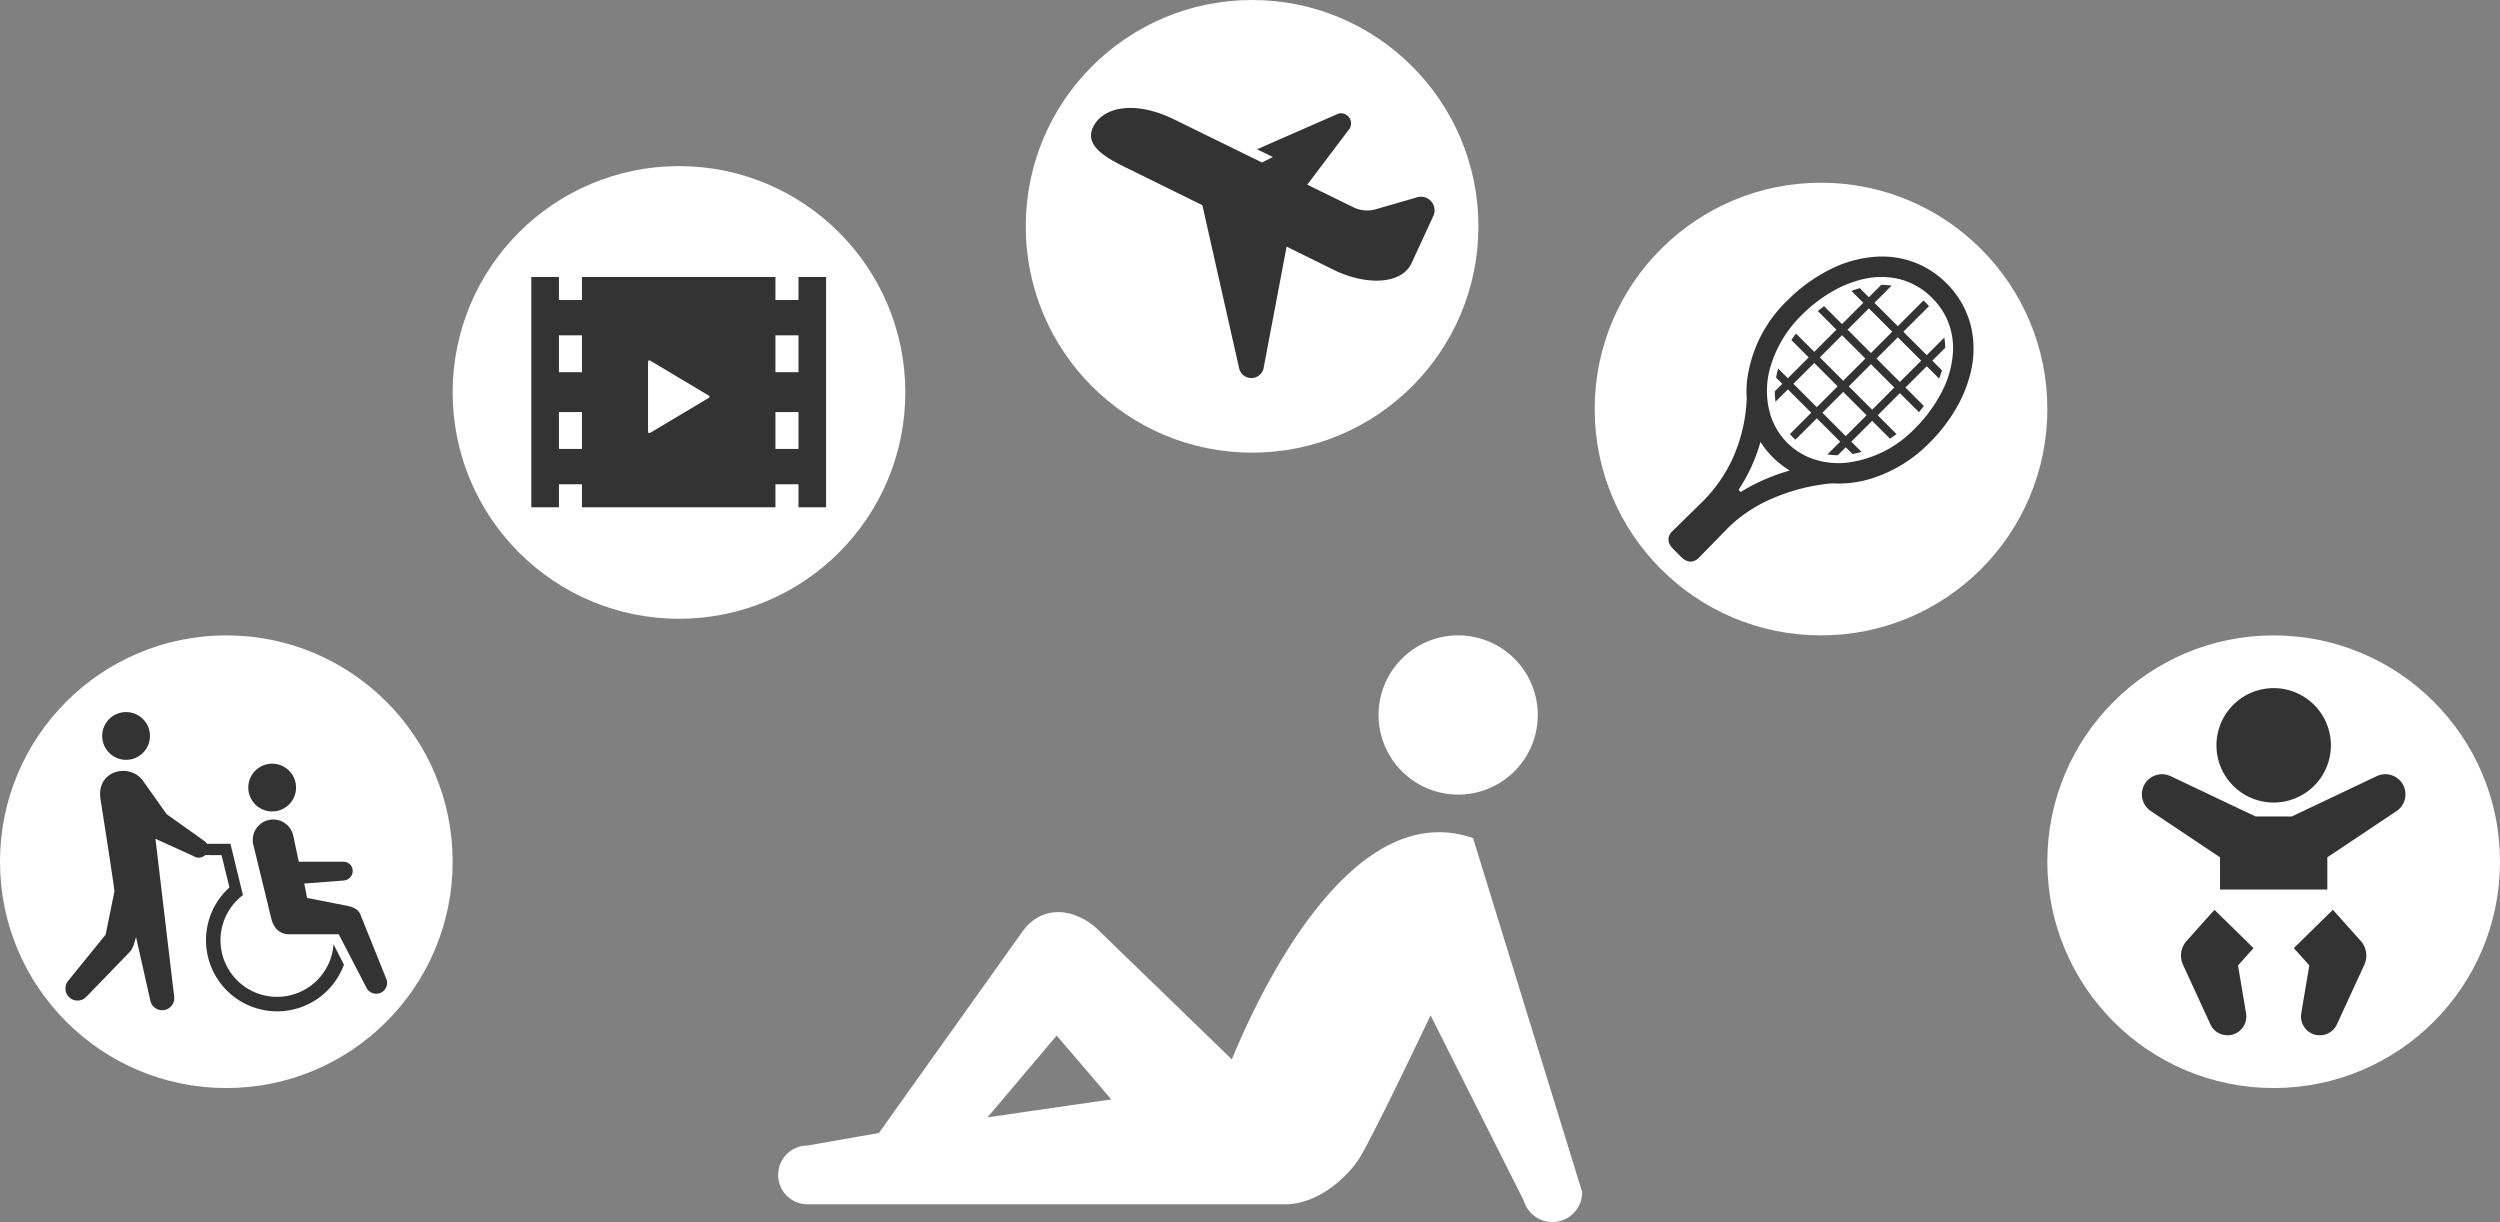 <svg xmlns="http://www.w3.org/2000/svg" xmlns:xlink="http://www.w3.org/1999/xlink" width="602" height="294.27" viewBox="0 0 602 294.27">
  <rect x="0" y="0" width="602" height="294.27" fill="#808080" stroke="none"/>
  <defs>
    <clipPath id="clip-path">
      <rect id="長方形_1979" data-name="長方形 1979" width="193.624" height="141.269" fill="#fff"/>
    </clipPath>
    <clipPath id="clip-path-2">
      <rect id="長方形_1971" data-name="長方形 1971" width="77.48" height="72.061" fill="#333"/>
    </clipPath>
    <clipPath id="clip-path-3">
      <rect id="長方形_8639" data-name="長方形 8639" width="70.86" height="55.611" fill="#333"/>
    </clipPath>
    <clipPath id="clip-path-4">
      <rect id="長方形_8640" data-name="長方形 8640" width="82.735" height="65.049" fill="#333"/>
    </clipPath>
    <clipPath id="clip-path-5">
      <rect id="長方形_8641" data-name="長方形 8641" width="73.452" height="73.459" fill="#333"/>
    </clipPath>
    <clipPath id="clip-path-6">
      <rect id="長方形_8642" data-name="長方形 8642" width="63.476" height="83.602" fill="#333"/>
    </clipPath>
  </defs>
  <g id="グループ_4932" data-name="グループ 4932" transform="translate(-659 -5640)">
    <g id="グループ_4312" data-name="グループ 4312" transform="translate(846.375 5793)">
      <g id="グループ_4311" data-name="グループ 4311" transform="translate(0 0)" clip-path="url(#clip-path)">
        <path id="パス_3754" data-name="パス 3754" d="M111.332,19.17A19.169,19.169,0,1,1,92.165,0a19.171,19.171,0,0,1,19.168,19.17" transform="translate(71.59 -0.001)" fill="#fff"/>
        <path id="パス_3755" data-name="パス 3755" d="M167.334,25.349c-29.083-10.116-51.21,36.577-58.084,53.282l-32.613-31.6c-5.394-4.774-13.012-5.768-17.777.776L24.254,96.361,7.077,99.376a7.075,7.075,0,1,0,0,14.15H122.092c7.669,0,14.57-6.136,17.639-10.734S157.109,68.03,157.109,68.03l22.442,44.632a7.186,7.186,0,0,0,14.073-2.048ZM50.438,92.576,67.076,72.891,80.213,88.265Z" transform="translate(0 23.468)" fill="#fff"/>
      </g>
    </g>
    <circle id="楕円形_71" data-name="楕円形 71" cx="54.5" cy="54.5" r="54.5" transform="translate(659 5793)" fill="#fff"/>
    <circle id="楕円形_75" data-name="楕円形 75" cx="54.5" cy="54.5" r="54.5" transform="translate(1152 5793)" fill="#fff"/>
    <circle id="楕円形_72" data-name="楕円形 72" cx="54.5" cy="54.5" r="54.5" transform="translate(768 5680)" fill="#fff"/>
    <circle id="楕円形_73" data-name="楕円形 73" cx="54.5" cy="54.5" r="54.5" transform="translate(906 5640)" fill="#fff"/>
    <circle id="楕円形_74" data-name="楕円形 74" cx="54.5" cy="54.5" r="54.5" transform="translate(1043 5684)" fill="#fff"/>
    <g id="グループ_4923" data-name="グループ 4923" transform="translate(674.76 5811.47)">
      <g id="グループ_4296" data-name="グループ 4296" clip-path="url(#clip-path-2)">
        <path id="パス_3720" data-name="パス 3720" d="M86.106,27a5.748,5.748,0,1,1-5.55-5.938A5.748,5.748,0,0,1,86.106,27" transform="translate(-30.583 -8.632)" fill="#333"/>
        <path id="パス_3721" data-name="パス 3721" d="M108.486,81.96l-6.232-15.471c-.562-1.029-1.558-1.56-3.172-1.892l-9.6-1.875c-.061-.387-.243-1.563-.663-3.466l9.449-.723a2.368,2.368,0,0,0,2.237-2.315,2.212,2.212,0,0,0-2.237-2.206H87.511L86.2,47.832a4.933,4.933,0,0,0-9.686,1.878l4.426,18.168a6.046,6.046,0,0,0,1.2,2.33c0,.006.014,0,.021,0A4.054,4.054,0,0,0,85.1,71.468H97.13l6.746,13a2.625,2.625,0,0,0,4.61-2.51" transform="translate(-31.325 -17.969)" fill="#333"/>
        <path id="パス_3722" data-name="パス 3722" d="M85.73,77.933A13.629,13.629,0,1,1,63.912,66.1l-.888-3.645L60.9,53.739h-9.25v2.726H58.76l1.9,7.788a17.128,17.128,0,1,0,27.568,18.6Z" transform="translate(-21.172 -22.027)" fill="#333"/>
        <path id="パス_3723" data-name="パス 3723" d="M15,5.748A5.748,5.748,0,1,0,20.751,0,5.748,5.748,0,0,0,15,5.748" transform="translate(-6.15)" fill="#333"/>
        <path id="パス_3724" data-name="パス 3724" d="M18.814,26.586l5.561,7.845,8.9,6.326a2.237,2.237,0,1,1-2.428,3.757L21.67,40.348,26.163,78.2a2.916,2.916,0,1,1-5.741,1.027L17,64.015l-.488,1.639a3.532,3.532,0,0,1-.309.8,3.573,3.573,0,0,1-.646,1.056L5.1,78.322A2.916,2.916,0,1,1,.733,74.454L9.678,63.418l2.116-10.389c-.089-1.55-3.366-22.288-3.366-22.288-1.038-7.01,7.27-8.828,10.386-4.154" transform="translate(0 -9.837)" fill="#333"/>
      </g>
    </g>
    <g id="グループ_4925" data-name="グループ 4925" transform="translate(786.922 5706.694)">
      <g id="グループ_4924" data-name="グループ 4924" transform="translate(0.147)" clip-path="url(#clip-path-3)">
        <path id="パス_12840" data-name="パス 12840" d="M64.336,0V5.546H58.79V0H12.2V5.546H6.655V0H0V55.462H6.655V49.916H12.2v5.546H58.79V49.916h5.546v5.546h6.655V0ZM12.2,41.413H6.655V32.539H12.2Zm0-18.489H6.655V14.05H12.2Zm30.517,6.2L28.613,37.545a.328.328,0,0,1-.334,0,.335.335,0,0,1-.167-.29V20.421a.341.341,0,0,1,.167-.29.345.345,0,0,1,.334,0l14.106,8.423a.324.324,0,0,1,.16.282.328.328,0,0,1-.16.284M64.336,41.413H58.79V32.539h5.546Zm0-18.489H58.79V14.05h5.546Z" transform="translate(-0.132)" fill="#333"/>
      </g>
    </g>
    <g id="グループ_4927" data-name="グループ 4927" transform="translate(921.709 5665.991)">
      <g id="グループ_4926" data-name="グループ 4926" clip-path="url(#clip-path-4)">
        <path id="パス_12841" data-name="パス 12841" d="M81.938,22.515a3.26,3.26,0,0,0-3.471-.972l-9.673,2.79a7.452,7.452,0,0,1-5.587-.405L52.076,18.476,61.948,5.409a2.432,2.432,0,0,0-2.377-4.039L39.992,9.953l3.813,1.87-2.623,1.311-3.99-1.954L20.082,2.794C10.633-1.853,2.934-.328.511,4.6s4.3,7.983,9.227,10.406l17.08,8.409,8.847,39.231a3.018,3.018,0,0,0,5.956-.3L47.107,33.4,59,39.255C66.6,42.766,74.712,42.428,77.135,37.5L82.4,26.09a3.256,3.256,0,0,0-.461-3.575" transform="translate(0 0)" fill="#333"/>
      </g>
    </g>
    <g id="グループ_4929" data-name="グループ 4929" transform="translate(1134.23 5701.773) rotate(90)">
      <g id="グループ_4928" data-name="グループ 4928" clip-path="url(#clip-path-5)">
        <path id="パス_12842" data-name="パス 12842" d="M88.393,75.945a17.341,17.341,0,0,0,.2-2.483l-1.922-1.922,1.619-1.619a21.648,21.648,0,0,0-.5-2.183L85.327,70.2l-5.02-5.02,4.3-4.3q-.525-.8-1.113-1.567l-4.527,4.525L73.626,58.5l4.6-4.6c-.5-.408-1-.8-1.5-1.177l-4.44,4.44L67.16,52.031l2.977-2.977c-.671-.261-1.339-.484-2-.676l-2.313,2.313-3.1-3.1a16.215,16.215,0,0,0-2.475.205l4.234,4.235-5.63,5.63-6.176-6.175c-.209.19-.417.383-.622.587-.248.249-.485.5-.712.759L57.509,59l-5.63,5.63-4.136-4.137A15.846,15.846,0,0,0,47.568,63l2.971,2.971-2.185,2.185q.287,1,.676,2.005l2.85-2.85,5.126,5.126L52.7,76.746q.561.764,1.173,1.508l4.476-4.476,5.341,5.341-4.4,4.4q.772.586,1.569,1.111l4.17-4.171,5.02,5.019-2.334,2.334a21.716,21.716,0,0,0,2.18.5l1.494-1.494,1.795,1.795a17.56,17.56,0,0,0,2.515-.166l-2.97-2.97,5.63-5.63,5.134,5.135c.262-.226.519-.459.766-.705q.3-.3.586-.623L79.7,78.51l5.63-5.631ZM77.627,65.179,72,70.81l-5.342-5.342,5.63-5.629ZM65.819,53.372,70.945,58.5l-5.63,5.63L60.189,59Zm-12.6,12.6,5.63-5.63,5.127,5.126-5.63,5.63Zm6.466,6.467,5.63-5.629,5.341,5.341-5.629,5.63Zm11.7,11.7-5.02-5.02L72,73.49l5.02,5.02Zm6.97-6.971-5.02-5.019,5.63-5.63,5.02,5.019Z" transform="translate(-40.742 -40.763)" fill="#333"/>
        <path id="パス_12843" data-name="パス 12843" d="M72.563,66.181c-.3-.3-1.595-1.566-3.086-3.026-2.077-2.033-3.408-3.314-4.174-4.079q-.217-.218-.428-.436a34.658,34.658,0,0,1-6.632-10.23,46.248,46.248,0,0,1-3.621-14.288l0-.028v-.029a26.727,26.727,0,0,0-1.03-9.029,33.738,33.738,0,0,0-8.7-14.39,40.036,40.036,0,0,0-9.243-6.968A31.652,31.652,0,0,0,28.117.746,23.83,23.83,0,0,0,16.673.651,21.843,21.843,0,0,0,6.5,6.468l-.029.03a21.718,21.718,0,0,0-5.48,8.948,22.323,22.323,0,0,0-.974,7.548A28.5,28.5,0,0,0,3.044,34.421a39.345,39.345,0,0,0,7.6,10.474,32.234,32.234,0,0,0,19.48,9.668,25.5,25.5,0,0,0,4.03.055H34.2a38.947,38.947,0,0,1,14.536,3.435,35.8,35.8,0,0,1,9.905,6.827q.22.213.438.433c.766.765,2.047,2.1,4.08,4.173,1.458,1.492,2.724,2.784,3.026,3.086.6.6,2.213,1.776,4.233-.245l1.638-1.638,0,0,.268-.269c2.021-2.021.845-3.634.244-4.234M26.393,48.857a28.769,28.769,0,0,1-12.265-7.447,35.052,35.052,0,0,1-6.115-8.1,26.6,26.6,0,0,1-2.479-6.351,18.971,18.971,0,0,1-.1-9.1A16.862,16.862,0,0,1,9.968,9.972h0A16.987,16.987,0,0,1,16.914,5.7,17.464,17.464,0,0,1,22.8,4.946a23.579,23.579,0,0,1,9.451,2.526,34.386,34.386,0,0,1,9.155,6.659,27.262,27.262,0,0,1,8.245,16.453,19.059,19.059,0,0,1-.831,7.827A16.346,16.346,0,0,1,38.407,48.824a20.281,20.281,0,0,1-12.015.033M56.17,56.582a40.327,40.327,0,0,0-5.37-3,40.952,40.952,0,0,0-5.4-2.043l-.76-.228.655-.448a20.91,20.91,0,0,0,5.784-5.905l.444-.677.237.775a49.254,49.254,0,0,0,1.963,5.332A44.8,44.8,0,0,0,56.7,56.066Z" transform="translate(0 0)" fill="#333"/>
      </g>
    </g>
    <g id="グループ_4931" data-name="グループ 4931" transform="translate(1174.762 5805.699)">
      <g id="グループ_4930" data-name="グループ 4930" clip-path="url(#clip-path-6)">
        <path id="パス_12844" data-name="パス 12844" d="M150.011,13.778A13.777,13.777,0,1,1,136.233,0a13.778,13.778,0,0,1,13.778,13.778" transform="translate(-104.495)" fill="#333"/>
        <path id="パス_12845" data-name="パス 12845" d="M77.977,377.374l3.729-4.162-9.4-9.222L66.12,370.9l-.524.583a5.294,5.294,0,0,0-.863,5.74l6.595,14.343a4.533,4.533,0,0,0,8.588-2.644Z" transform="translate(-54.824 -310.605)" fill="#333"/>
        <path id="パス_12846" data-name="パス 12846" d="M265.087,370.9l-6.191-6.909-9.4,9.222,3.729,4.162-1.939,11.547a4.533,4.533,0,0,0,8.589,2.644l6.6-14.343a5.3,5.3,0,0,0-.867-5.742Z" transform="translate(-212.907 -310.606)" fill="#333"/>
        <path id="パス_12847" data-name="パス 12847" d="M63.008,144.1a4.847,4.847,0,0,0-6.457-2.3L36.1,151.509H27.379L6.926,141.8a4.847,4.847,0,0,0-4.771,8.408l16.662,11.133v7.76H44.659v-7.76l16.663-11.133a4.848,4.848,0,0,0,1.686-6.108" transform="translate(0 -120.6)" fill="#333"/>
      </g>
    </g>
  </g>
</svg>
